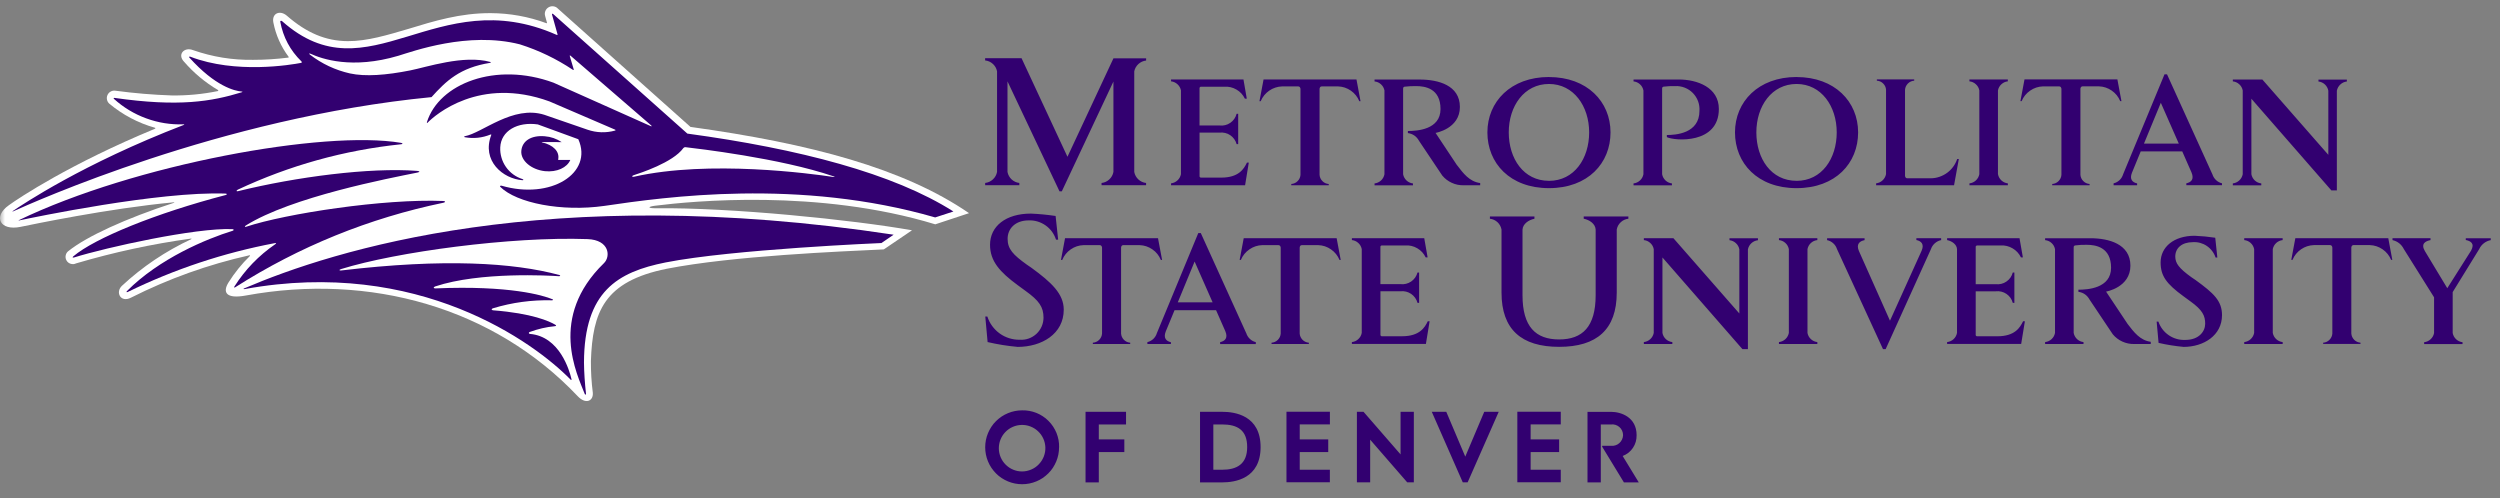 <svg width="251" height="50" viewBox="0 0 251 50" fill="none" xmlns="http://www.w3.org/2000/svg">
<rect x="0" y="0" width="251" height="50" fill="#808080" stroke="none"/>
<g clip-path="url(#clip0_1645_637)">
<mask id="mask0_1645_637" style="mask-type:luminance" maskUnits="userSpaceOnUse" x="0" y="0" width="251" height="50">
<path d="M251 0H0V50H251V0Z" fill="white"/>
</mask>
<g mask="url(#mask0_1645_637)">
<path d="M104.955 44.907C104.941 44.599 104.874 44.308 104.744 44.027C104.617 43.749 104.439 43.501 104.215 43.294C103.991 43.083 103.737 42.926 103.449 42.815C103.161 42.705 102.863 42.654 102.559 42.664C102.251 42.671 101.956 42.738 101.675 42.862C101.394 42.986 101.146 43.16 100.935 43.381C100.721 43.602 100.561 43.856 100.447 44.141C100.333 44.425 100.28 44.723 100.283 45.031C100.286 45.339 100.35 45.633 100.47 45.914C100.591 46.196 100.761 46.447 100.979 46.661C101.196 46.875 101.447 47.042 101.732 47.159C102.016 47.277 102.311 47.334 102.619 47.334C102.937 47.334 103.241 47.267 103.532 47.143C103.824 47.019 104.081 46.842 104.299 46.611C104.52 46.383 104.687 46.118 104.801 45.824C104.915 45.526 104.965 45.222 104.955 44.904V44.907ZM106.33 44.907C106.33 45.151 106.307 45.392 106.26 45.63C106.213 45.867 106.143 46.102 106.049 46.326C105.955 46.55 105.842 46.764 105.708 46.969C105.574 47.173 105.42 47.36 105.246 47.531C105.072 47.702 104.885 47.856 104.684 47.993C104.483 48.127 104.269 48.244 104.041 48.334C103.817 48.428 103.583 48.498 103.345 48.545C103.107 48.592 102.866 48.615 102.622 48.615C102.378 48.615 102.137 48.592 101.899 48.545C101.662 48.498 101.427 48.428 101.203 48.334C100.979 48.24 100.765 48.127 100.561 47.993C100.356 47.859 100.169 47.705 99.998 47.531C99.828 47.357 99.674 47.169 99.537 46.969C99.403 46.764 99.286 46.554 99.195 46.326C99.102 46.102 99.031 45.871 98.984 45.63C98.938 45.392 98.914 45.151 98.914 44.907C98.914 44.663 98.938 44.422 98.984 44.184C99.031 43.946 99.102 43.712 99.195 43.488C99.289 43.264 99.403 43.049 99.537 42.845C99.67 42.641 99.824 42.454 99.998 42.283C100.172 42.112 100.356 41.958 100.561 41.821C100.765 41.687 100.979 41.57 101.203 41.48C101.427 41.386 101.662 41.316 101.899 41.269C102.137 41.222 102.378 41.199 102.622 41.199C102.866 41.192 103.111 41.212 103.352 41.255C103.593 41.299 103.827 41.366 104.055 41.456C104.282 41.547 104.5 41.66 104.704 41.798C104.908 41.931 105.099 42.086 105.269 42.26C105.443 42.434 105.597 42.621 105.731 42.825C105.865 43.029 105.979 43.247 106.073 43.471C106.163 43.699 106.23 43.933 106.277 44.174C106.32 44.415 106.34 44.659 106.334 44.904L106.33 44.907ZM162.916 45.781C163.127 45.7 163.321 45.59 163.498 45.453C163.675 45.312 163.826 45.148 163.95 44.961C164.077 44.773 164.167 44.569 164.231 44.355C164.291 44.137 164.321 43.916 164.315 43.692C164.315 41.881 162.755 41.349 161.748 41.349H159.385V48.435H160.72V42.618H161.724C161.878 42.594 162.032 42.608 162.183 42.651C162.333 42.695 162.467 42.772 162.584 42.872C162.702 42.976 162.795 43.096 162.859 43.24C162.922 43.384 162.956 43.531 162.956 43.689C162.953 43.843 162.916 43.99 162.849 44.13C162.782 44.271 162.691 44.392 162.574 44.495C162.457 44.596 162.327 44.673 162.176 44.716C162.029 44.763 161.878 44.776 161.724 44.76H160.858V44.85L163.04 48.431H164.532L162.916 45.781ZM133.519 48.431V47.159H130.493V45.386H133.355V44.114H130.493V42.608H133.522V41.336H129.161V48.421H133.522L133.519 48.431ZM156.701 48.431V47.159H153.676V45.386H156.537V44.114H153.676V42.608H156.701V41.336H152.34V48.421H156.701V48.431ZM125.216 44.887C125.216 43.17 124.238 42.614 122.695 42.614H121.819V47.163H122.695C124.171 47.163 125.216 46.607 125.216 44.887ZM120.483 48.431V41.346H122.732C123.977 41.346 126.564 41.707 126.564 44.887C126.564 48.066 123.977 48.431 122.732 48.431H120.483ZM140.617 41.342V45.623L136.895 41.342H136.233V48.428H137.565V44.144L141.286 48.428H141.949V41.342H140.614H140.617ZM150.473 41.342H149.02L147.113 45.844L145.205 41.342H143.749L146.862 48.428H147.35L150.473 41.342ZM113.054 41.342V42.614H110.32V44.117H112.883V45.389H110.32V48.431H108.988V41.342H113.054Z" fill="#320070"/>
<path d="M213.609 32.52C214.245 33.347 214.85 34.167 215.935 34.318V34.539H214.265C213.853 34.545 213.458 34.465 213.083 34.294C212.709 34.123 212.387 33.879 212.123 33.561L209.797 30.087C209.553 29.639 209.178 29.374 208.672 29.297V29.086C209.563 29.086 211.952 28.959 211.952 26.881C211.952 24.802 210.379 24.578 209.506 24.578C209.114 24.571 208.726 24.591 208.338 24.642C208.237 24.668 208.197 24.725 208.197 24.843V33.427C208.288 33.916 208.686 34.291 209.184 34.344V34.535H205.329V34.344C205.828 34.291 206.233 33.916 206.323 33.427V25.013C206.276 24.769 206.159 24.565 205.975 24.397C205.791 24.23 205.577 24.133 205.329 24.11V23.919H209.881C211.698 23.919 213.893 24.484 213.893 26.673C213.893 28.862 211.45 29.277 211.45 29.277L213.612 32.524L213.609 32.52ZM250.071 23.919V24.11C249.562 24.203 249.127 24.541 248.909 25.013L246.249 29.327V33.437C246.343 33.929 246.744 34.301 247.239 34.358V34.542H243.384V34.358C243.632 34.328 243.849 34.231 244.033 34.06C244.217 33.889 244.335 33.682 244.381 33.437V29.849L241.349 25.013C241.108 24.535 240.73 24.233 240.208 24.106V23.915H244.023V24.106C243.538 24.206 243.013 24.444 243.458 25.207L245.707 28.936L248.096 25.164C248.491 24.441 248.056 24.2 247.564 24.096V23.919H250.071ZM121.743 30.355H118.249L119.939 26.258L121.746 30.355H121.743ZM125.12 33.444L120.561 23.403H120.307L116.151 33.444C116.017 33.896 115.655 34.241 115.197 34.348V34.539H117.559V34.358C117.094 34.254 116.783 33.943 117.037 33.29L117.924 31.145H122.094L123.021 33.25C123.322 33.963 122.964 34.247 122.502 34.351V34.542H126.083V34.351C125.856 34.294 125.655 34.187 125.484 34.023C125.314 33.862 125.193 33.668 125.123 33.441L125.12 33.444ZM163.489 21.733V21.961C163.195 21.994 162.94 22.108 162.726 22.309C162.509 22.51 162.375 22.754 162.321 23.045V29.378C162.321 33.076 160.327 34.823 156.538 34.823C152.75 34.823 150.752 33.076 150.752 29.378V23.045C150.645 22.466 150.173 22.024 149.587 21.961V21.733H154.058V21.961C153.473 22.085 152.897 22.476 152.86 23.045V29.642C152.86 32.808 154.189 34.08 156.535 34.08C158.881 34.08 160.203 32.805 160.203 29.642V23.042C160.169 22.47 159.59 22.078 159.005 21.957V21.733H163.482H163.489ZM192.933 25.164C193.214 24.508 192.893 24.203 192.404 24.099V23.915H194.891V24.106C194.653 24.156 194.442 24.263 194.258 24.424C194.078 24.585 193.944 24.782 193.867 25.013L189.319 35.054H189.054L184.436 25.013C184.362 24.786 184.238 24.588 184.058 24.427C183.88 24.267 183.673 24.16 183.439 24.11V23.919H187.204V24.11C186.715 24.21 186.333 24.491 186.638 25.207L189.754 32.199L192.933 25.167V25.164ZM176.498 23.929V24.119C175.999 24.173 175.591 24.545 175.49 25.037V35.051H174.938L166.909 25.85V33.427C167 33.919 167.405 34.291 167.903 34.344V34.535H165.042V34.344C165.541 34.288 165.942 33.916 166.036 33.427V25.01C165.986 24.765 165.872 24.561 165.688 24.394C165.504 24.227 165.29 24.13 165.042 24.106V23.915H168.01L174.63 31.473V25.037C174.583 24.792 174.47 24.585 174.285 24.414C174.101 24.243 173.887 24.146 173.64 24.116V23.925H176.501L176.498 23.929ZM219.218 34.826C218.378 34.749 217.544 34.615 216.721 34.425L216.527 32.286H216.701C216.798 32.567 216.935 32.825 217.113 33.059C217.293 33.294 217.504 33.494 217.752 33.662C217.996 33.826 218.261 33.95 218.548 34.03C218.833 34.11 219.124 34.14 219.419 34.127C220.771 34.127 221.4 33.27 221.4 32.51C221.4 31.71 221.152 31.138 219.894 30.238L219.194 29.726C217.534 28.507 216.925 27.721 216.925 26.349C216.925 24.792 218.261 23.671 220.339 23.671C221.032 23.698 221.724 23.765 222.411 23.869L222.621 25.853H222.444C222.367 25.616 222.25 25.398 222.099 25.201C221.949 25.003 221.771 24.832 221.564 24.692C221.356 24.551 221.132 24.451 220.891 24.384C220.65 24.32 220.406 24.297 220.155 24.314C219.047 24.314 218.384 24.923 218.398 25.78C218.411 26.436 218.763 26.928 220.018 27.835L220.443 28.122C222.263 29.448 223.09 30.204 223.09 31.647C223.087 33.662 221.273 34.83 219.214 34.83L219.218 34.826ZM102.151 34.826C101.144 34.736 100.14 34.572 99.156 34.344L98.922 31.777H99.129C99.24 32.122 99.4 32.44 99.615 32.731C99.829 33.022 100.08 33.273 100.374 33.484C100.669 33.695 100.987 33.852 101.331 33.959C101.676 34.067 102.031 34.117 102.389 34.11C102.697 34.13 102.995 34.09 103.286 33.986C103.577 33.883 103.831 33.725 104.059 33.518C104.283 33.307 104.457 33.063 104.581 32.781C104.705 32.5 104.765 32.202 104.769 31.898C104.769 30.827 104.33 30.184 102.955 29.2L102.192 28.641C100.374 27.306 99.4 26.218 99.4 24.575C99.4 22.704 100.997 21.445 103.497 21.445C104.33 21.479 105.16 21.562 105.983 21.683L106.238 24.063H106.024C105.933 23.775 105.796 23.507 105.619 23.259C105.438 23.015 105.224 22.804 104.976 22.63C104.728 22.456 104.457 22.326 104.166 22.238C103.875 22.151 103.577 22.115 103.273 22.128C101.944 22.128 101.164 22.948 101.164 23.976C101.164 25.003 101.713 25.579 103.088 26.566L103.554 26.884C105.545 28.337 106.8 29.491 106.8 31.091C106.8 33.511 104.618 34.83 102.151 34.83V34.826ZM127.663 34.535V34.408C127.907 34.391 128.118 34.294 128.292 34.123C128.466 33.95 128.563 33.742 128.583 33.494V24.859C128.577 24.762 128.516 24.611 128.363 24.611H126.733C126.261 24.625 125.829 24.769 125.441 25.037C125.053 25.304 124.765 25.659 124.584 26.094H124.46L124.869 23.915H134.199L134.607 26.094H134.484C134.303 25.659 134.018 25.304 133.63 25.037C133.242 24.769 132.814 24.625 132.342 24.611H130.698C130.545 24.611 130.494 24.765 130.488 24.859V33.494C130.528 33.983 130.919 34.375 131.408 34.408V34.535H127.66H127.663ZM233.247 34.535V34.408C233.491 34.391 233.702 34.294 233.876 34.12C234.05 33.946 234.147 33.739 234.167 33.491V24.856C234.161 24.759 234.1 24.608 233.946 24.608H232.313C231.841 24.625 231.41 24.765 231.021 25.033C230.633 25.301 230.349 25.656 230.168 26.091H230.044L230.453 23.912H239.783L240.188 26.091H240.068C239.887 25.656 239.602 25.301 239.214 25.033C238.826 24.765 238.394 24.622 237.926 24.608H236.282C236.129 24.608 236.078 24.762 236.072 24.856V33.491C236.112 33.98 236.503 34.371 236.992 34.405V34.532H233.244L233.247 34.535ZM109.722 34.535V34.408C109.969 34.391 110.177 34.294 110.354 34.123C110.528 33.95 110.625 33.742 110.645 33.494V24.859C110.639 24.762 110.578 24.611 110.421 24.611H108.795C108.323 24.625 107.891 24.769 107.503 25.037C107.115 25.304 106.83 25.659 106.649 26.094H106.522L106.93 23.915H116.264L116.673 26.094H116.549C116.368 25.659 116.087 25.304 115.699 25.037C115.311 24.769 114.882 24.625 114.41 24.611H112.764C112.61 24.611 112.563 24.765 112.556 24.859V33.494C112.593 33.983 112.985 34.371 113.473 34.408V34.535H109.725H109.722ZM228.187 33.427C228.281 33.919 228.682 34.291 229.181 34.344V34.535H225.322V34.344C225.817 34.291 226.222 33.916 226.316 33.427V25.01C226.266 24.765 226.149 24.561 225.968 24.394C225.784 24.227 225.57 24.13 225.322 24.106V23.915H229.177V24.106C228.686 24.156 228.284 24.524 228.187 25.01V33.427ZM181.471 33.427C181.561 33.916 181.963 34.291 182.461 34.344V34.535H178.606V34.344C179.101 34.291 179.506 33.919 179.6 33.427V25.01C179.55 24.765 179.436 24.561 179.252 24.394C179.068 24.227 178.854 24.13 178.606 24.106V23.915H182.461V24.106C181.969 24.156 181.568 24.524 181.471 25.01V33.427ZM195.49 34.535V34.344C195.989 34.291 196.39 33.919 196.484 33.427V25.01C196.457 24.535 195.975 24.206 195.49 24.106V23.915H202.759L203.097 25.846H202.906C202.715 25.455 202.434 25.15 202.059 24.93C201.685 24.712 201.276 24.615 200.845 24.645H198.482C198.388 24.675 198.345 24.739 198.361 24.836V28.531H200.373C200.563 28.554 200.748 28.544 200.935 28.497C201.119 28.451 201.293 28.377 201.447 28.266C201.604 28.159 201.738 28.025 201.849 27.871C201.956 27.714 202.036 27.543 202.083 27.359H202.244V30.405H202.083C202.033 30.221 201.956 30.054 201.845 29.896C201.735 29.742 201.601 29.612 201.444 29.505C201.286 29.398 201.116 29.324 200.932 29.28C200.748 29.237 200.56 29.224 200.373 29.247H198.361V33.571C198.345 33.665 198.381 33.729 198.472 33.762H200.537C202.294 33.762 202.812 32.889 203.117 32.256H203.298L202.926 34.532H195.493L195.49 34.535ZM135.729 34.535V34.344C135.976 34.318 136.19 34.217 136.374 34.047C136.558 33.876 136.672 33.672 136.719 33.424V25.006C136.669 24.765 136.555 24.558 136.371 24.394C136.187 24.227 135.973 24.13 135.729 24.103V23.912H142.994L143.332 25.843H143.141C142.951 25.452 142.67 25.147 142.295 24.926C141.92 24.709 141.515 24.611 141.08 24.642H138.717C138.62 24.668 138.58 24.735 138.593 24.832V28.527H140.601C140.792 28.551 140.979 28.541 141.164 28.494C141.348 28.447 141.522 28.373 141.679 28.266C141.836 28.159 141.97 28.025 142.08 27.871C142.191 27.714 142.268 27.543 142.318 27.359H142.479V30.405H142.318C142.268 30.221 142.188 30.054 142.077 29.896C141.967 29.742 141.833 29.612 141.676 29.505C141.518 29.398 141.348 29.324 141.164 29.277C140.979 29.234 140.792 29.22 140.605 29.244H138.597V33.568C138.583 33.662 138.62 33.725 138.707 33.759H140.772C142.526 33.759 143.051 32.885 143.349 32.253H143.533L143.161 34.529H135.729V34.535Z" fill="#320070"/>
<path d="M146.288 16.584C146.918 17.411 147.53 18.231 148.611 18.378V18.602H146.941C146.529 18.609 146.134 18.529 145.76 18.355C145.385 18.181 145.063 17.94 144.802 17.622L142.477 14.151C142.232 13.699 141.857 13.435 141.352 13.361V13.153C142.242 13.153 144.628 13.026 144.628 10.948C144.628 8.869 143.062 8.645 142.185 8.645C141.794 8.638 141.402 8.659 141.011 8.705C140.907 8.736 140.873 8.792 140.873 8.91V17.498C140.964 17.986 141.362 18.361 141.861 18.418V18.609H138.005V18.418C138.504 18.361 138.906 17.99 138.999 17.498V9.08C138.949 8.836 138.835 8.632 138.651 8.464C138.467 8.297 138.253 8.2 138.005 8.177V7.986H142.557C144.377 7.986 146.573 8.551 146.573 10.74C146.573 12.929 144.13 13.344 144.13 13.344L146.288 16.594V16.584ZM167.346 13.555C168.236 13.555 170.625 13.408 170.625 11.129C170.635 10.965 170.629 10.801 170.605 10.637C170.582 10.473 170.542 10.315 170.485 10.161C170.428 10.007 170.354 9.86 170.267 9.723C170.177 9.582 170.076 9.455 169.963 9.338C169.846 9.221 169.722 9.117 169.585 9.027C169.447 8.936 169.303 8.863 169.149 8.802C168.995 8.742 168.838 8.699 168.674 8.672C168.514 8.645 168.35 8.635 168.186 8.645C167.794 8.635 167.402 8.655 167.014 8.702C166.911 8.732 166.877 8.789 166.877 8.906V17.494C166.967 17.983 167.366 18.358 167.861 18.415V18.606H164.006V18.415C164.253 18.388 164.471 18.288 164.655 18.117C164.839 17.946 164.953 17.739 165 17.494V9.077C164.949 8.833 164.836 8.628 164.652 8.461C164.467 8.294 164.253 8.197 164.006 8.173V7.982H168.56C170.378 7.982 172.573 8.756 172.573 10.944C172.573 14.499 168.139 14.151 167.352 13.769V13.562L167.346 13.555ZM218.75 14.415H215.256L216.947 10.319L218.75 14.415ZM222.127 17.505L217.569 7.464H217.315L213.158 17.505C213.091 17.729 212.974 17.923 212.803 18.084C212.633 18.244 212.435 18.355 212.204 18.408V18.599H214.567V18.415C214.099 18.311 213.787 18.006 214.045 17.351L214.928 15.202H219.098L220.025 17.307C220.327 18.02 219.972 18.304 219.507 18.405V18.596H223.088V18.405C222.86 18.348 222.659 18.241 222.489 18.08C222.318 17.919 222.197 17.725 222.127 17.501V17.505ZM235.624 7.992V8.183C235.373 8.21 235.156 8.31 234.972 8.481C234.788 8.652 234.67 8.859 234.62 9.107V19.118H234.071L226.039 9.914V17.494C226.13 17.986 226.535 18.361 227.033 18.415V18.606H224.175V18.415C224.671 18.358 225.076 17.983 225.169 17.494V9.077C225.119 8.833 225.005 8.628 224.821 8.461C224.637 8.294 224.423 8.197 224.175 8.17V7.982H227.14L233.764 15.546V9.107C233.717 8.859 233.603 8.652 233.422 8.481C233.238 8.31 233.024 8.213 232.773 8.183V7.992H235.628H235.624ZM102.568 5.854L107.173 15.741L111.791 5.854H115.071V6.078C114.776 6.112 114.518 6.229 114.298 6.426C114.08 6.627 113.939 6.871 113.879 7.162V17.267C113.99 17.856 114.472 18.304 115.067 18.371V18.596H110.596V18.371C110.894 18.338 111.155 18.217 111.373 18.013C111.593 17.809 111.731 17.558 111.788 17.264V8.187L106.607 19.208H106.373L101.152 8.167V17.264C101.266 17.853 101.744 18.301 102.34 18.368V18.592H98.91V18.368C99.207 18.334 99.469 18.214 99.689 18.01C99.91 17.806 100.047 17.555 100.104 17.26V7.156C100.044 6.865 99.903 6.617 99.683 6.416C99.462 6.215 99.204 6.098 98.906 6.068V5.844H102.564L102.568 5.854ZM189.36 9.013C189.343 8.769 189.246 8.558 189.069 8.384C188.895 8.21 188.684 8.116 188.436 8.1V7.972H192.188V8.1C191.94 8.116 191.733 8.21 191.555 8.384C191.381 8.558 191.284 8.766 191.264 9.013V17.648C191.271 17.745 191.321 17.899 191.475 17.899H193.848C194.142 17.899 194.43 17.849 194.708 17.756C194.986 17.662 195.247 17.528 195.484 17.357C195.722 17.183 195.926 16.979 196.1 16.741C196.274 16.504 196.408 16.246 196.502 15.965H196.666L196.187 18.599H188.363V18.408C188.858 18.351 189.26 17.976 189.357 17.488V9.017L189.36 9.013ZM180.374 18.154C177.827 18.154 176.338 15.928 176.338 13.291C176.338 10.653 177.884 8.431 180.374 8.431C182.864 8.431 184.407 10.67 184.407 13.291C184.407 15.911 182.918 18.157 180.371 18.157L180.374 18.154ZM180.374 7.731C176.539 7.731 174.193 10.215 174.193 13.294C174.193 16.373 176.452 18.89 180.374 18.89C184.296 18.89 186.555 16.377 186.555 13.294C186.555 10.211 184.213 7.735 180.374 7.735V7.731ZM155.515 18.154C152.968 18.154 151.479 15.928 151.479 13.291C151.479 10.653 153.025 8.431 155.515 8.431C158.005 8.431 159.551 10.67 159.551 13.291C159.551 15.911 158.059 18.157 155.515 18.157V18.154ZM155.515 7.731C151.68 7.731 149.334 10.215 149.334 13.294C149.334 16.373 151.593 18.89 155.515 18.89C159.437 18.89 161.696 16.377 161.696 13.294C161.696 10.211 159.354 7.735 155.515 7.735V7.731ZM206.043 18.599V18.472C206.287 18.455 206.498 18.358 206.676 18.187C206.85 18.013 206.947 17.802 206.967 17.558V8.923C206.96 8.826 206.9 8.672 206.746 8.672H205.119C204.648 8.689 204.216 8.829 203.828 9.097C203.439 9.365 203.152 9.72 202.971 10.155H202.85L203.259 7.972H212.586L212.994 10.155H212.87C212.69 9.72 212.408 9.365 212.02 9.097C211.632 8.829 211.204 8.685 210.732 8.669H209.085C208.931 8.669 208.881 8.823 208.874 8.92V17.555C208.894 17.799 208.992 18.01 209.166 18.184C209.34 18.358 209.55 18.452 209.795 18.472V18.599H206.046H206.043ZM129.645 18.599V18.472C129.893 18.455 130.104 18.361 130.278 18.187C130.452 18.013 130.552 17.802 130.569 17.558V8.923C130.562 8.826 130.499 8.675 130.348 8.675H128.722C127.775 8.705 126.938 9.288 126.573 10.161H126.449L126.861 7.979H136.191L136.596 10.161H136.476C136.295 9.723 136.011 9.371 135.626 9.1C135.238 8.833 134.806 8.689 134.337 8.675H132.694C132.537 8.675 132.493 8.829 132.483 8.923V17.558C132.503 17.802 132.6 18.013 132.775 18.187C132.949 18.361 133.159 18.455 133.404 18.475V18.602H129.652L129.645 18.599ZM200.598 17.491C200.688 17.983 201.093 18.355 201.589 18.412V18.602H197.733V18.412C198.229 18.355 198.63 17.983 198.724 17.491V9.074C198.677 8.829 198.56 8.625 198.376 8.458C198.192 8.29 197.978 8.193 197.73 8.167V7.976H201.585V8.167C201.338 8.193 201.123 8.29 200.943 8.458C200.759 8.625 200.645 8.829 200.595 9.074V17.491H200.598ZM117.574 18.599V18.408C118.069 18.351 118.471 17.976 118.568 17.488V9.074C118.518 8.829 118.401 8.625 118.217 8.458C118.032 8.29 117.818 8.193 117.574 8.167V7.976H124.843L125.178 9.907H124.987C124.796 9.515 124.515 9.207 124.137 8.99C123.759 8.772 123.354 8.675 122.919 8.705H120.552C120.459 8.739 120.419 8.802 120.432 8.903V12.598H122.443C122.634 12.621 122.822 12.611 123.006 12.564C123.193 12.518 123.364 12.444 123.521 12.334C123.678 12.226 123.812 12.092 123.923 11.935C124.033 11.778 124.11 11.607 124.157 11.423H124.314V14.469H124.157C124.107 14.285 124.026 14.117 123.916 13.963C123.805 13.809 123.672 13.679 123.514 13.572C123.357 13.465 123.186 13.391 123.002 13.348C122.818 13.304 122.631 13.294 122.443 13.314H120.435V17.642C120.422 17.735 120.459 17.799 120.549 17.832H122.614C124.371 17.832 124.89 16.959 125.194 16.326H125.378L125.007 18.602H117.577L117.574 18.599Z" fill="#320070"/>
<path d="M69.33 12.749L56.02 0.871C55.9 0.74 55.753 0.663 55.579 0.636C55.405 0.61 55.241 0.64 55.087 0.727C54.933 0.814 54.822 0.941 54.755 1.105C54.688 1.269 54.682 1.436 54.732 1.607L54.916 2.276C54.936 2.33 54.886 2.34 54.862 2.33C53.055 1.664 51.191 1.329 49.264 1.319C46.218 1.306 43.584 2.109 41.041 2.889C38.902 3.518 36.881 4.137 34.92 4.131C32.688 4.121 30.763 3.287 28.809 1.584C28.109 0.974 27.259 1.336 27.447 2.266C27.691 3.511 28.213 4.686 28.973 5.697C29.009 5.74 28.986 5.777 28.946 5.784C27.778 5.931 26.6 6.008 25.422 6.008C23.347 6.042 21.329 5.714 19.368 5.028C18.508 4.696 17.771 5.456 18.477 6.196C19.458 7.327 20.593 8.274 21.881 9.037C21.904 9.047 21.915 9.067 21.915 9.094C21.915 9.121 21.898 9.138 21.871 9.144C20.352 9.456 18.799 9.603 17.249 9.583C15.355 9.519 13.471 9.362 11.593 9.108C11.429 9.081 11.275 9.108 11.128 9.184C10.981 9.261 10.874 9.375 10.8 9.523C10.73 9.673 10.707 9.827 10.74 9.991C10.77 10.155 10.847 10.292 10.968 10.403C12.323 11.534 13.852 12.341 15.553 12.826C15.579 12.826 15.593 12.843 15.596 12.87C15.599 12.896 15.589 12.913 15.566 12.923C7.059 16.444 1.891 19.875 0.891 20.604C-0.739 21.749 -0.006 23.205 2.065 22.776C3.133 22.559 10.911 20.922 17.433 20.313C17.517 20.306 17.53 20.34 17.457 20.363C12.611 21.933 8.685 23.754 6.908 25.176C6.747 25.283 6.644 25.431 6.6 25.618C6.557 25.805 6.583 25.983 6.677 26.15C6.771 26.317 6.915 26.428 7.099 26.485C7.283 26.542 7.464 26.528 7.634 26.445C11.416 25.327 15.261 24.497 19.167 23.955C19.237 23.945 19.254 23.985 19.19 24.018C16.627 25.216 14.304 26.776 12.233 28.704C11.563 29.357 12.116 30.418 13.143 29.889C16.931 27.978 20.897 26.558 25.037 25.631C25.09 25.618 25.127 25.665 25.094 25.698C24.264 26.502 23.548 27.392 22.935 28.372C22.34 29.333 22.668 30.043 24.689 29.668C37.108 27.392 49.555 30.856 58.002 39.779C58.812 40.636 59.585 40.258 59.518 39.434C59.384 38.377 59.32 37.312 59.327 36.245C59.494 31.335 60.629 28.252 66.941 26.984C73.547 25.685 84.454 25.243 88.737 25.039L91.565 23.121C85.622 22.067 73.343 20.819 65.829 20.909C65.053 20.919 64.973 20.755 65.773 20.654C69.467 20.193 82.154 18.941 93.901 22.522L97.291 21.401C90.725 16.899 81.408 14.422 69.327 12.742" fill="white"/>
<path d="M63.675 17.74C71.212 16.037 81.506 17.442 83.644 17.764C83.899 17.8 83.792 17.737 83.668 17.697C78.347 15.876 69.89 14.902 68.802 14.775C68.725 14.775 68.661 14.805 68.611 14.865C67.56 16.328 64.23 17.392 63.605 17.596C63.437 17.646 63.401 17.804 63.682 17.74H63.675ZM57.51 7.007C55.86 5.905 54.087 5.052 52.196 4.453C46.995 3.124 41.43 5.166 39.997 5.598C35.339 6.983 32.307 5.909 31.206 5.407C31.015 5.316 30.998 5.393 31.129 5.494C32.327 6.411 33.662 7.037 35.131 7.371C36.677 7.709 38.762 7.552 41.195 7.067C42.785 6.756 46.567 5.477 49.224 6.22C49.288 6.237 49.288 6.297 49.224 6.307C46.152 6.792 44.78 8.141 43.324 9.751C22.146 11.803 3.187 20.384 1.31 21.224C1.253 21.251 1.219 21.231 1.29 21.184C2.267 20.532 8.301 16.452 18.445 12.546C18.525 12.516 18.525 12.482 18.418 12.482C17.13 12.526 15.881 12.325 14.673 11.88C13.465 11.438 12.38 10.782 11.427 9.915C11.383 9.878 11.427 9.818 11.49 9.828C17.963 10.755 21.229 10.193 24.265 9.266C24.341 9.242 24.412 9.202 24.248 9.189C23.578 9.129 21.627 8.69 19.01 5.778C18.95 5.715 19.01 5.658 19.101 5.691C23.669 7.452 29.244 6.505 30.225 6.314C30.329 6.294 30.315 6.217 30.262 6.163C29.134 5.062 28.428 3.737 28.14 2.187C28.12 2.087 28.23 2.046 28.324 2.127C37.022 9.855 43.755 -1.873 55.877 3.496C55.974 3.539 55.988 3.496 55.971 3.425L55.422 1.461C55.402 1.374 55.459 1.35 55.539 1.41L69.01 13.413C80.248 14.942 89.725 17.416 95.723 21.234L93.892 21.83C80.237 17.881 66.791 19.768 60.676 20.672C56.389 21.281 51.871 20.388 50.228 18.761C50.154 18.691 50.245 18.61 50.355 18.644C55.301 20.083 59.582 17.386 58.062 13.978L53.996 12.492C51.952 12.201 50.298 13.138 50.225 14.795C50.208 15.146 50.251 15.491 50.349 15.826C50.446 16.164 50.596 16.475 50.797 16.763C50.998 17.051 51.239 17.298 51.523 17.506C51.808 17.713 52.115 17.871 52.45 17.978C52.577 18.021 52.584 18.105 52.45 18.092C50.519 17.958 48.317 16.157 49.328 13.54C49.338 13.513 49.291 13.49 49.257 13.503C48.421 13.844 47.554 13.938 46.664 13.777C46.584 13.757 46.587 13.694 46.664 13.677C48.428 13.356 51.493 10.521 54.662 11.528L58.996 13.024C59.883 13.332 60.844 13.362 61.747 13.111C61.824 13.085 61.807 13.048 61.771 13.024L55.168 10.183C48.136 7.622 43.665 11.562 42.929 12.318C42.852 12.395 42.849 12.318 42.865 12.255C44.08 8.399 49.753 6.163 55.573 8.302L65.352 12.67C65.415 12.706 65.449 12.66 65.395 12.606L57.293 5.604C57.236 5.547 57.179 5.564 57.209 5.638L57.597 6.95C57.627 7.037 57.587 7.05 57.514 7V7.003L57.51 7.007ZM54.689 13.68C53.307 13.563 52.417 14.169 52.34 15.153C52.259 16.114 53.334 17.034 54.706 17.185C55.917 17.312 56.941 16.823 57.259 16.057H56.065C56.065 16.057 56.034 16.057 56.041 16.013C56.209 15.213 55.542 14.551 54.421 14.293C54.364 14.28 54.411 14.259 54.411 14.259L56.389 14.269C55.874 13.925 55.308 13.727 54.689 13.68ZM24.536 28.946C33.455 25.127 54.917 18.282 89.719 23.564L88.497 24.401C88.497 24.401 73.541 25.026 66.827 26.349C61.998 27.312 58.655 29.264 58.632 36.396C58.642 37.394 58.715 38.448 58.836 39.546C58.846 39.633 58.749 39.646 58.712 39.559C57.949 37.598 55.034 31.874 60.626 26.432C61.332 25.766 61.198 24.086 58.986 24.006C51.306 23.731 39.793 25.294 34.264 27.008C34.01 27.085 34.037 27.182 34.281 27.152C44.602 25.93 51.56 26.372 56.155 27.61C56.282 27.647 56.279 27.744 56.105 27.731C55.265 27.671 48.19 27.256 43.695 28.758C43.488 28.829 43.508 28.962 43.715 28.956C51.165 28.638 54.542 29.659 55.449 30.037C55.566 30.087 55.553 30.154 55.399 30.151C53.387 30.101 51.416 30.368 49.488 30.954C49.314 31.008 49.334 31.145 49.508 31.155C53.471 31.463 55.178 32.269 55.73 32.591C55.877 32.674 55.857 32.734 55.723 32.748C54.846 32.832 53.996 33.029 53.173 33.334C53.046 33.387 53.083 33.514 53.206 33.524C56.195 33.779 57.176 37.203 57.377 38.059C57.407 38.183 57.326 38.157 57.279 38.106C53.672 34.408 41.995 25.846 24.566 29.023C24.428 29.053 24.409 28.993 24.539 28.939" fill="#320070"/>
<path d="M7.416 25.856C10.655 24.838 19.675 22.85 23.329 23.004C23.49 23.011 23.507 23.121 23.363 23.168C20.732 23.978 15.987 25.96 12.747 29.223C12.667 29.307 12.707 29.37 12.811 29.32C17.52 27.021 22.446 25.384 27.593 24.41C27.737 24.38 27.77 24.433 27.623 24.527C25.973 25.662 24.611 27.074 23.537 28.761C23.47 28.865 23.53 28.895 23.6 28.851C30.063 24.741 37.041 21.907 44.541 20.35C44.741 20.303 44.724 20.189 44.504 20.179C38.56 19.935 28.704 21.445 24.718 22.763C24.558 22.82 24.541 22.733 24.685 22.636C29.276 19.768 39.029 17.907 41.897 17.328C42.238 17.264 42.107 17.177 41.88 17.157C37.131 16.792 29.721 17.76 23.895 19.195C23.718 19.239 23.701 19.132 23.881 19.038C29.089 16.598 34.554 15.079 40.277 14.483C40.458 14.47 40.447 14.373 40.257 14.342C32.566 13.034 13.52 16.505 1.897 22.104C1.854 22.124 1.817 22.154 1.907 22.134C3.36 21.826 15.95 19.192 22.647 19.436C22.811 19.44 22.814 19.54 22.657 19.58C15.639 21.411 9.518 23.911 7.366 25.732C7.222 25.859 7.315 25.879 7.413 25.849" fill="#320070"/>
</g>
</g>
<defs>
<clipPath id="clip0_1645_637">
<rect width="251" height="50" fill="white"/>
</clipPath>
</defs>
</svg>
